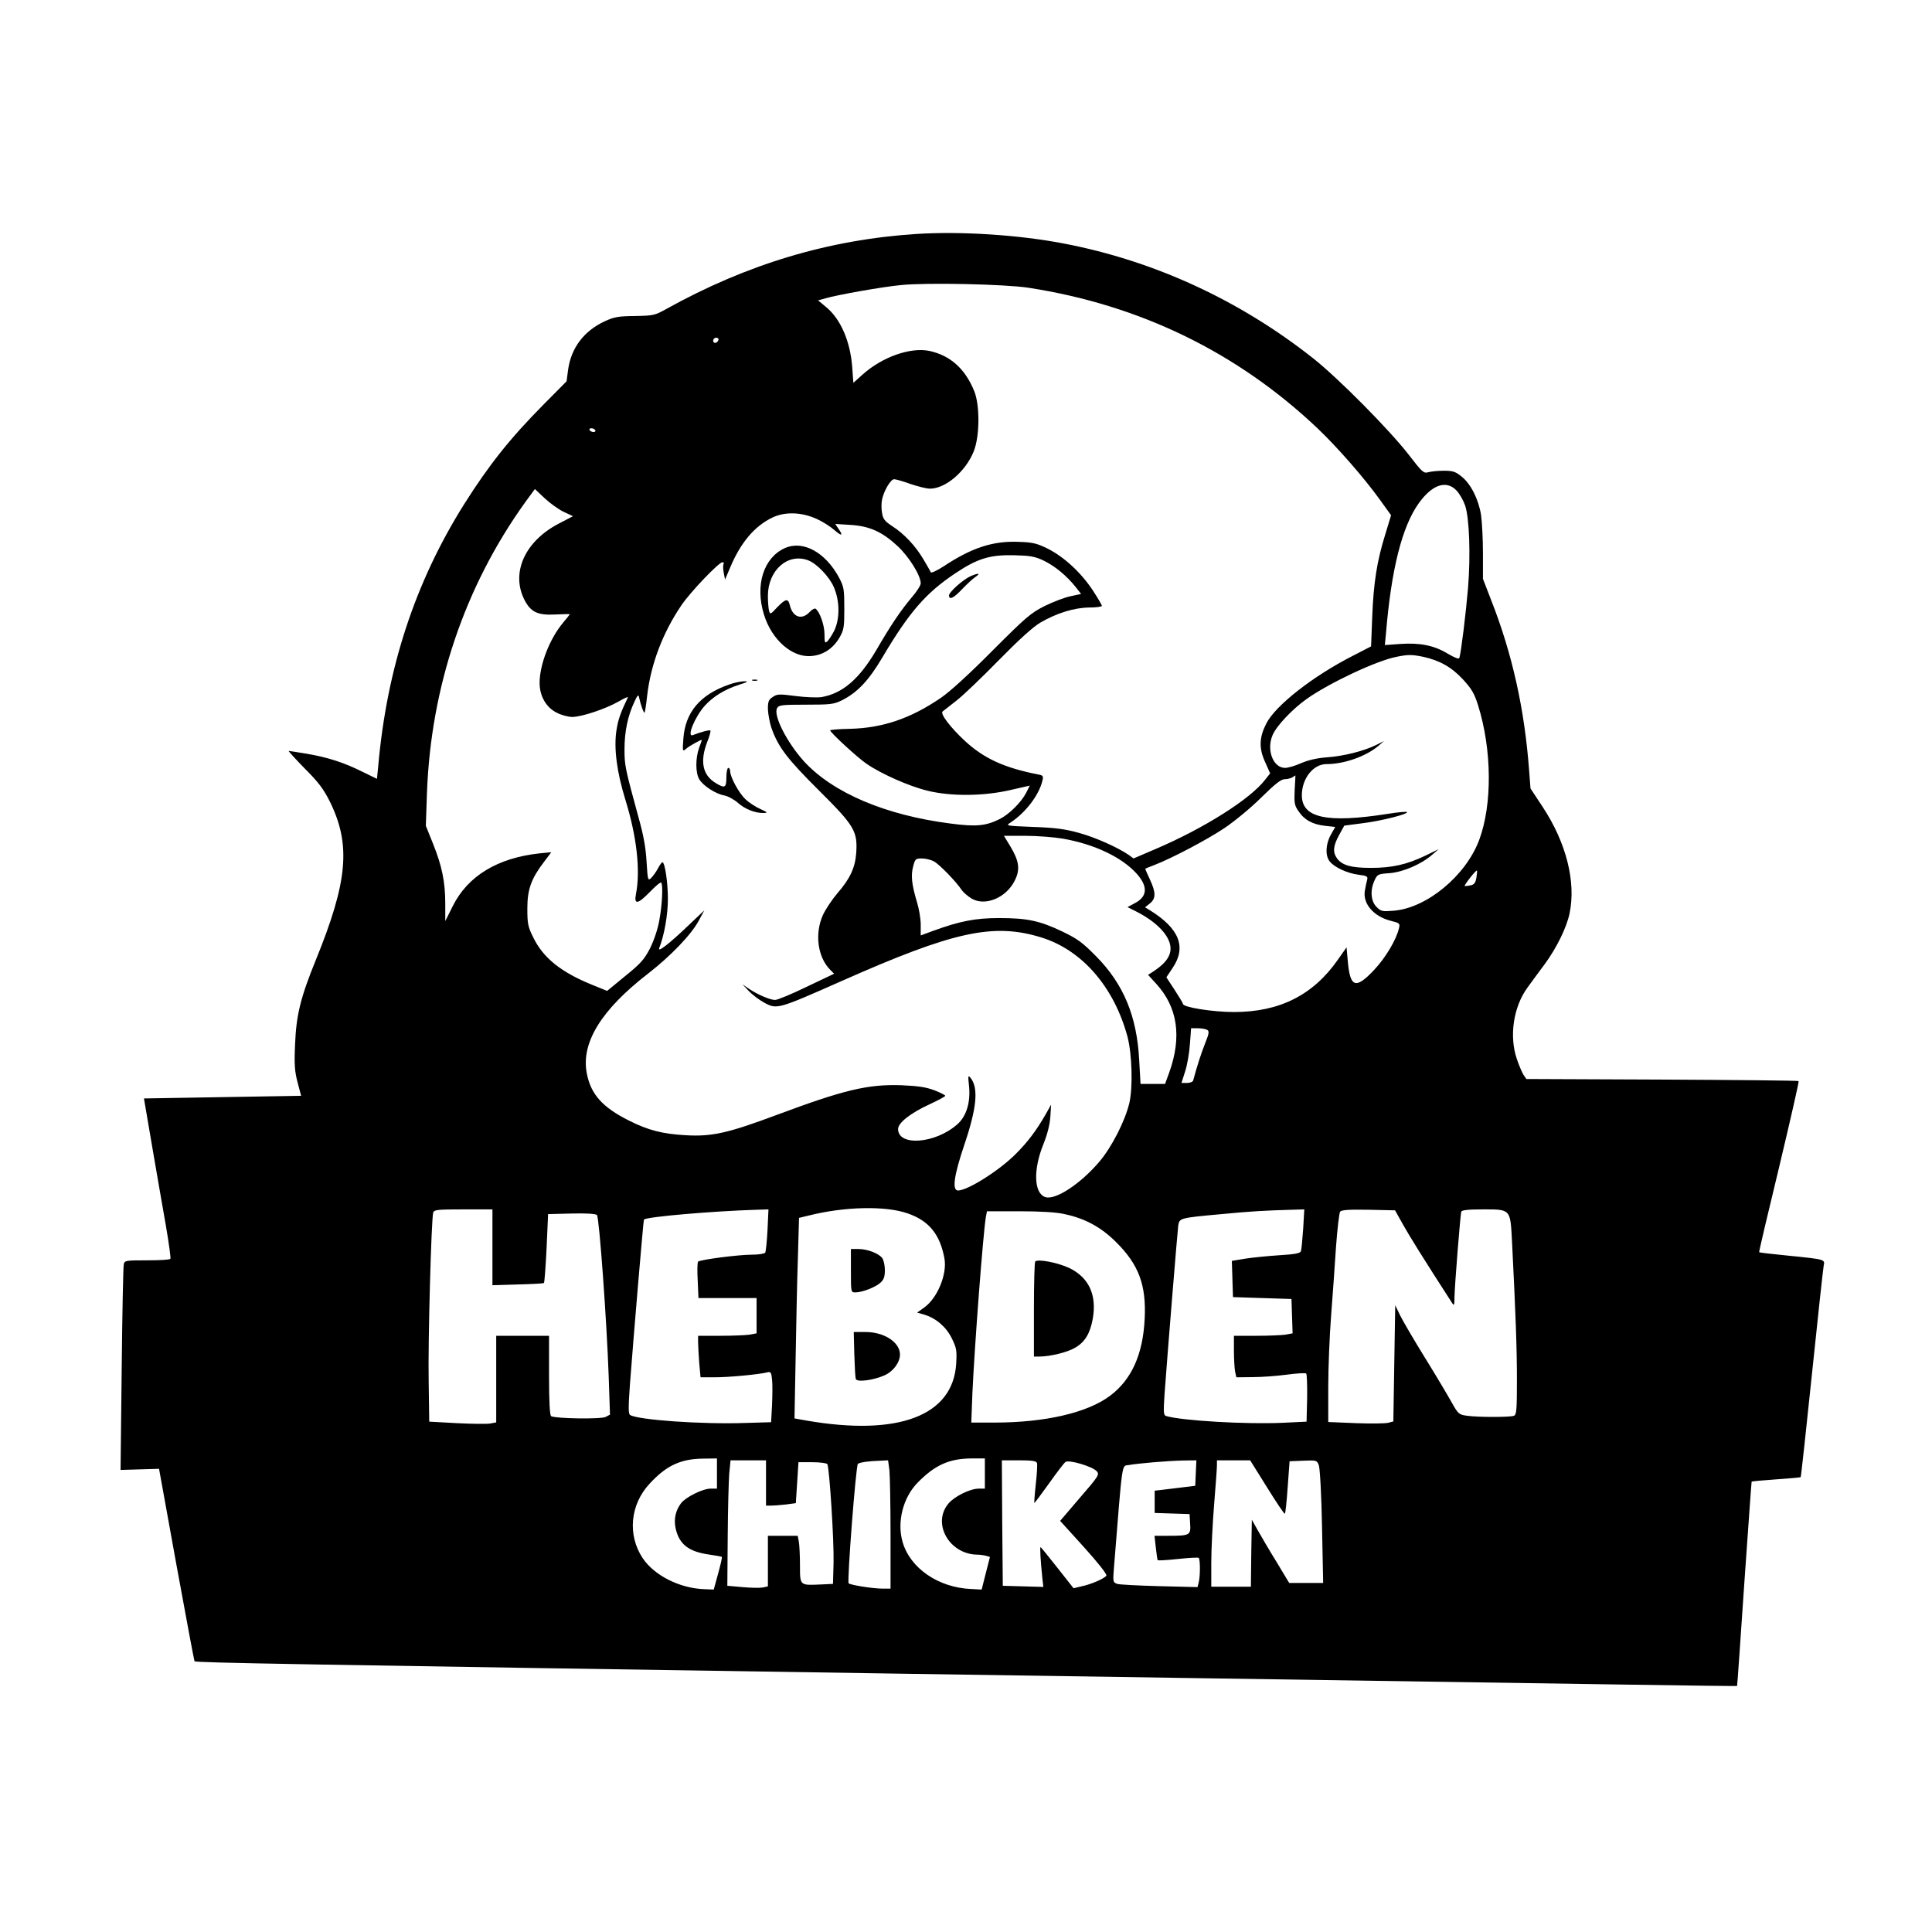 <?xml version="1.0" standalone="no"?>
<!DOCTYPE svg PUBLIC "-//W3C//DTD SVG 20010904//EN"
 "http://www.w3.org/TR/2001/REC-SVG-20010904/DTD/svg10.dtd">
<svg version="1.0" xmlns="http://www.w3.org/2000/svg"
 width="1024pt" height="1024pt" viewBox="0 0 1024 1024"
 preserveAspectRatio="xMidYMid meet">
<g transform="translate(0,1024) scale(0.1,-0.1)"
fill="#000000" stroke="none">
<path d="M4858 9000 c-465 -30 -899 -160 -1327 -398 -61 -34 -69 -35 -165 -37
-88 -1 -109 -4 -161 -28 -110 -51 -178 -141 -194 -257 l-8 -61 -121 -122
c-179 -181 -289 -319 -423 -531 -259 -413 -408 -867 -454 -1383 l-7 -71 -76
37 c-98 49 -184 77 -296 96 -49 8 -92 15 -96 15 -3 0 35 -42 85 -93 74 -74
100 -109 134 -177 112 -228 94 -423 -75 -838 -81 -199 -104 -292 -110 -447 -5
-107 -2 -143 13 -201 l19 -72 -416 -7 -417 -7 43 -252 c24 -138 56 -327 73
-421 16 -93 27 -173 24 -177 -2 -5 -58 -8 -123 -8 -116 0 -120 -1 -124 -22 -3
-13 -8 -263 -11 -556 l-6 -533 102 3 102 3 92 -508 c51 -279 94 -509 96 -512
9 -8 486 -16 3749 -66 1801 -27 3534 -53 3850 -58 316 -5 576 -8 577 -7 1 1
18 244 38 541 21 297 38 541 39 542 2 2 60 7 130 12 70 5 129 10 130 12 2 2
29 249 60 549 31 300 59 557 62 572 7 33 9 33 -190 53 -82 8 -151 16 -152 18
-2 1 46 205 106 452 59 248 106 452 103 455 -2 3 -328 6 -724 8 l-719 3 -15
22 c-8 13 -24 50 -35 83 -42 121 -19 278 57 381 21 29 62 85 92 125 62 85 114
191 130 266 35 168 -17 375 -143 566 l-64 97 -7 92 c-24 326 -89 620 -201 905
l-44 114 0 136 c0 76 -5 166 -10 202 -13 83 -54 165 -103 204 -33 27 -47 31
-95 31 -32 0 -68 -4 -82 -8 -24 -7 -32 0 -105 95 -103 132 -370 402 -505 509
-390 308 -841 516 -1320 608 -238 46 -544 66 -782 51z m592 -285 c592 -91
1109 -343 1534 -746 103 -98 246 -261 330 -378 l59 -82 -31 -102 c-44 -141
-62 -256 -69 -438 l-6 -155 -95 -49 c-214 -109 -413 -265 -461 -361 -37 -73
-39 -130 -6 -202 l27 -61 -26 -33 c-77 -102 -324 -258 -579 -367 l-119 -51
-26 19 c-57 39 -176 93 -265 117 -72 20 -125 27 -240 31 -148 6 -148 6 -120
24 79 52 150 145 168 221 6 23 3 28 -17 32 -185 36 -292 85 -395 180 -77 72
-131 143 -117 155 5 4 38 30 74 58 36 28 137 125 225 215 105 107 180 175 219
198 88 51 179 79 259 80 37 0 67 4 67 9 0 5 -22 42 -48 82 -62 94 -153 178
-239 221 -57 28 -80 34 -154 36 -135 6 -249 -31 -398 -130 -36 -23 -66 -37
-68 -31 -2 6 -20 37 -39 69 -42 71 -102 135 -166 176 -38 25 -48 37 -53 69 -4
21 -4 53 0 71 10 48 46 108 64 108 9 0 48 -11 86 -25 39 -13 85 -25 104 -25
83 0 190 92 232 198 32 79 33 243 3 318 -48 119 -127 190 -238 214 -100 21
-251 -32 -355 -126 l-48 -43 -6 82 c-10 137 -61 256 -139 320 l-42 35 40 11
c65 19 303 61 399 70 135 14 550 5 675 -14z m-1642 -277 c-6 -18 -28 -21 -28
-4 0 9 7 16 16 16 9 0 14 -5 12 -12z m-653 -478 c3 -5 -1 -10 -9 -10 -8 0 -18
5 -21 10 -3 6 1 10 9 10 8 0 18 -4 21 -10z m4565 -320 c16 -17 36 -52 45 -78
23 -65 30 -265 16 -437 -11 -131 -37 -345 -46 -372 -3 -8 -23 0 -61 22 -72 44
-147 59 -251 52 l-83 -6 6 62 c28 339 85 566 174 690 71 99 146 124 200 67z
m-4732 -113 l49 -23 -73 -38 c-181 -93 -258 -261 -184 -406 33 -64 70 -82 163
-77 42 2 77 3 77 1 0 -1 -16 -21 -36 -45 -71 -85 -124 -222 -124 -319 0 -69
35 -130 90 -157 24 -13 62 -23 83 -23 49 0 176 42 246 82 29 17 52 27 49 22
-40 -84 -52 -118 -61 -177 -14 -92 2 -219 48 -367 60 -194 80 -373 56 -497
-12 -60 9 -57 75 11 29 30 55 52 58 48 11 -10 6 -115 -9 -197 -8 -48 -28 -107
-49 -150 -31 -60 -49 -81 -132 -148 l-96 -79 -79 32 c-165 67 -259 142 -312
250 -29 58 -32 74 -32 155 0 102 21 159 90 249 l37 49 -62 -6 c-222 -24 -380
-119 -460 -279 l-40 -80 0 93 c0 116 -18 201 -66 320 l-37 92 6 176 c21 562
200 1092 520 1538 l52 71 52 -49 c29 -27 75 -60 101 -72z m1342 -38 c31 -14
73 -41 93 -59 39 -34 48 -30 20 9 l-16 24 79 -5 c102 -6 169 -36 251 -112 61
-57 123 -156 123 -198 0 -11 -22 -45 -49 -76 -57 -68 -107 -141 -186 -277 -91
-155 -180 -231 -292 -250 -23 -3 -84 -1 -137 6 -85 11 -97 11 -120 -5 -22 -14
-26 -24 -26 -64 1 -26 9 -70 18 -98 36 -103 83 -165 253 -334 189 -188 205
-216 197 -333 -6 -76 -32 -134 -100 -212 -28 -33 -62 -84 -76 -114 -45 -99
-29 -224 39 -292 l20 -20 -145 -69 c-80 -39 -155 -70 -168 -70 -27 0 -96 30
-141 61 l-32 22 33 -35 c19 -20 56 -48 82 -62 68 -37 71 -36 410 114 595 264
806 310 1060 231 216 -67 385 -263 456 -526 24 -93 29 -266 10 -350 -22 -95
-94 -236 -159 -312 -100 -118 -233 -205 -286 -188 -61 19 -66 144 -11 280 21
52 34 103 37 145 l4 65 -28 -50 c-50 -87 -95 -147 -160 -212 -88 -88 -253
-192 -305 -193 -33 0 -22 79 33 242 66 195 76 300 34 354 -14 17 -15 14 -9
-42 9 -86 -14 -162 -63 -204 -116 -102 -313 -117 -313 -24 0 33 67 85 165 130
47 22 85 42 85 46 0 4 -26 17 -57 29 -45 17 -85 23 -175 27 -178 6 -304 -24
-663 -158 -257 -96 -342 -115 -480 -107 -124 7 -198 26 -300 77 -142 71 -204
140 -225 252 -31 161 77 336 324 527 120 93 230 207 270 282 l29 54 -79 -75
c-105 -101 -171 -152 -160 -125 27 68 46 177 46 261 0 87 -16 194 -29 194 -4
0 -15 -16 -25 -35 -10 -19 -27 -41 -36 -50 -16 -14 -17 -9 -23 87 -4 73 -16
141 -42 233 -72 264 -75 277 -75 364 0 92 17 176 52 250 16 36 22 42 25 26 8
-39 25 -86 29 -82 3 2 9 43 14 89 19 166 82 333 181 479 46 69 199 229 218
229 7 0 9 -4 6 -10 -3 -5 -3 -26 1 -46 l7 -36 27 64 c56 133 129 219 224 265
67 32 156 29 236 -8z m1201 -220 c60 -29 121 -79 170 -140 l29 -37 -55 -12
c-31 -6 -93 -30 -138 -52 -75 -38 -99 -59 -277 -237 -121 -122 -224 -216 -272
-249 -162 -111 -311 -161 -485 -165 -57 -1 -103 -5 -103 -8 0 -11 145 -145
194 -178 77 -53 226 -119 322 -142 125 -31 300 -29 441 4 l101 23 -19 -38
c-26 -50 -88 -112 -138 -138 -75 -38 -127 -43 -263 -25 -345 44 -624 163 -777
330 -90 100 -164 244 -142 282 9 16 26 18 153 18 130 0 147 2 190 23 82 41
143 105 217 231 140 236 228 338 384 442 118 79 184 99 312 96 84 -2 109 -6
156 -28z m2011 -510 c88 -19 152 -55 212 -120 45 -49 60 -73 80 -137 74 -236
76 -526 6 -714 -71 -190 -278 -361 -453 -375 -60 -5 -67 -4 -91 20 -31 31 -35
90 -10 142 14 31 19 33 79 37 73 6 169 48 225 97 l35 30 -70 -34 c-98 -47
-176 -65 -289 -65 -106 0 -153 14 -180 51 -23 33 -20 66 12 124 l27 49 99 13
c98 12 243 49 233 59 -3 3 -50 -1 -104 -10 -322 -50 -453 -21 -453 99 0 88 60
165 130 165 93 0 208 40 275 96 l30 26 -40 -20 c-66 -33 -175 -60 -262 -66
-54 -4 -100 -15 -137 -31 -31 -14 -69 -25 -85 -25 -63 0 -100 95 -66 174 21
49 103 136 180 191 118 84 372 204 478 224 60 12 80 12 139 0z m-680 -706 c-3
-69 -1 -82 20 -112 31 -47 76 -71 141 -78 l54 -6 -23 -41 c-28 -49 -31 -112
-6 -142 25 -31 91 -62 151 -70 47 -6 52 -9 47 -28 -3 -12 -9 -37 -12 -57 -12
-69 47 -137 139 -160 45 -11 48 -14 42 -38 -14 -62 -71 -157 -132 -222 -99
-105 -128 -94 -140 53 l-6 67 -47 -67 c-131 -187 -309 -276 -550 -276 -111 0
-270 25 -270 43 0 4 -20 37 -44 74 l-44 67 34 51 c73 109 35 207 -119 303
l-28 17 25 20 c33 26 33 58 1 127 -14 30 -25 55 -25 57 0 1 21 10 48 20 89 34
278 133 372 196 52 35 140 107 194 161 74 73 106 98 125 98 14 0 33 5 41 10 8
5 15 10 16 10 0 0 -1 -35 -4 -77z m-1229 -258 c167 -29 312 -98 391 -185 62
-69 58 -123 -11 -158 l-37 -20 44 -22 c131 -66 203 -155 180 -225 -11 -33 -37
-61 -90 -96 l-25 -16 42 -46 c115 -125 138 -282 70 -472 l-22 -60 -65 0 -65 0
-7 125 c-12 233 -82 403 -228 551 -73 74 -99 93 -180 132 -120 57 -185 71
-335 71 -126 0 -207 -16 -350 -68 l-65 -24 0 57 c0 31 -9 85 -20 120 -28 93
-33 142 -20 189 10 39 13 42 46 42 19 0 48 -7 63 -15 28 -14 119 -108 148
-152 8 -12 31 -32 50 -44 72 -45 185 1 231 93 30 59 24 104 -23 182 l-34 56
113 0 c63 0 152 -7 199 -15z m2192 -208 c-5 -28 -12 -36 -33 -40 -15 -3 -28
-4 -29 -3 -2 1 11 21 29 44 18 23 34 40 36 38 2 -2 0 -20 -3 -39z m-1426 -806
c11 -7 9 -20 -12 -72 -21 -53 -42 -118 -63 -196 -2 -7 -17 -13 -33 -13 l-29 0
20 63 c11 34 22 99 25 145 l6 82 36 0 c20 0 42 -4 50 -9z m-1589 -972 c114
-39 173 -112 196 -241 14 -82 -37 -207 -106 -257 l-39 -28 38 -11 c63 -19 116
-65 146 -126 25 -51 27 -64 23 -134 -17 -276 -306 -386 -795 -301 l-62 11 6
321 c3 177 8 417 12 532 l6 210 50 12 c190 48 407 53 525 12z m-2200 -180 l0
-201 134 4 c74 2 137 5 139 8 3 3 9 86 14 185 l8 180 124 3 c75 2 128 -1 135
-8 12 -12 52 -564 62 -851 l7 -207 -23 -12 c-25 -13 -267 -9 -289 4 -7 5 -11
75 -11 217 l0 209 -140 0 -140 0 0 -230 0 -229 -32 -6 c-18 -3 -98 -2 -178 2
l-145 8 -3 215 c-4 209 14 857 24 893 5 15 21 17 160 17 l154 0 0 -201z m1458
92 c-3 -60 -9 -114 -12 -120 -4 -6 -35 -11 -69 -11 -76 0 -278 -27 -287 -37
-4 -5 -5 -50 -2 -100 l4 -93 154 0 154 0 0 -94 0 -93 -37 -7 c-21 -3 -91 -6
-155 -6 l-118 0 0 -33 c0 -19 3 -68 6 -110 l7 -77 76 0 c74 0 233 15 277 26
19 5 22 1 26 -38 3 -24 2 -84 0 -134 l-5 -92 -136 -4 c-233 -8 -568 16 -611
42 -10 6 -10 39 -1 166 20 262 71 868 74 870 14 15 368 45 596 52 l64 2 -5
-109z m2839 5 c-4 -57 -9 -110 -12 -118 -5 -11 -32 -16 -114 -21 -60 -4 -141
-12 -180 -18 l-72 -12 3 -96 3 -96 155 -5 155 -5 3 -91 3 -91 -38 -7 c-21 -3
-91 -6 -155 -6 l-118 0 0 -79 c0 -43 3 -93 6 -110 l7 -31 86 1 c47 0 129 6
181 13 52 7 99 10 103 6 4 -4 6 -63 5 -131 l-3 -124 -125 -6 c-196 -9 -537 11
-620 36 -13 4 -14 20 -8 112 16 223 69 869 73 899 7 38 9 39 230 59 156 15
229 19 369 23 l69 2 -6 -104z m529 24 c34 -61 106 -177 261 -417 10 -15 12
-11 12 31 1 62 31 437 36 454 3 8 35 12 115 12 148 0 145 3 154 -171 19 -377
26 -561 26 -730 0 -161 -2 -188 -16 -193 -21 -8 -189 -8 -247 0 -45 6 -48 9
-84 73 -20 36 -83 142 -140 234 -57 92 -116 193 -131 223 l-27 56 -5 -308 -5
-308 -27 -7 c-15 -4 -92 -5 -172 -2 l-146 6 0 186 c0 102 7 272 15 376 8 105
20 269 26 365 7 96 17 181 22 188 7 9 46 12 151 10 l140 -3 42 -75z m-1794 55
c109 -23 194 -69 274 -149 120 -119 160 -228 151 -406 -9 -189 -70 -324 -185
-409 -119 -89 -343 -141 -611 -141 l-123 0 6 158 c12 257 56 836 71 930 l6 32
172 0 c110 0 196 -5 239 -15z m-1842 -1375 l0 -80 -33 0 c-42 0 -131 -44 -157
-77 -29 -38 -40 -85 -29 -134 19 -85 70 -124 181 -139 33 -5 62 -10 64 -12 2
-3 -7 -42 -20 -89 l-23 -84 -49 2 c-131 4 -267 73 -328 165 -81 122 -66 283
36 393 89 97 165 133 286 134 l72 1 0 -80z m1420 0 l0 -80 -32 0 c-46 0 -129
-41 -161 -79 -89 -106 5 -270 154 -271 13 0 34 -3 45 -6 l21 -6 -22 -86 -22
-87 -56 3 c-173 7 -323 110 -363 249 -31 105 2 236 80 315 91 93 167 127 284
128 l72 0 0 -80z m-1160 -50 l0 -120 28 0 c15 0 50 3 78 6 l52 7 7 108 7 109
74 0 c40 0 76 -5 79 -10 11 -18 36 -409 33 -524 l-3 -111 -65 -3 c-112 -5
-110 -7 -110 102 0 51 -3 108 -6 125 l-6 31 -79 0 -79 0 0 -134 0 -134 -27 -6
c-16 -3 -64 -2 -108 2 l-80 7 2 260 c1 143 5 293 8 333 l7 72 94 0 94 0 0
-120z m654 68 c3 -29 6 -182 6 -340 l0 -288 -42 0 c-53 0 -170 19 -180 28 -9
9 38 622 49 633 9 8 54 15 119 17 l41 2 7 -52z m782 38 c3 -8 0 -58 -6 -111
-6 -54 -9 -99 -8 -101 2 -1 36 45 77 102 41 58 80 109 88 115 16 14 143 -23
166 -49 15 -17 11 -25 -89 -140 l-105 -123 126 -139 c74 -82 123 -144 119
-151 -9 -15 -79 -46 -132 -57 l-42 -10 -86 109 c-47 60 -87 109 -89 109 -4 0
0 -73 10 -168 l5 -43 -108 3 -107 3 -3 333 -2 332 90 0 c68 0 92 -3 96 -14z
m842 -53 l-3 -68 -65 -8 c-36 -4 -84 -10 -107 -13 l-43 -5 0 -59 0 -59 93 -3
92 -3 3 -51 c4 -61 -1 -64 -116 -64 l-73 0 7 -62 c4 -35 8 -65 10 -67 2 -3 50
0 107 6 56 6 105 9 110 6 9 -5 9 -99 0 -132 l-6 -23 -201 5 c-111 3 -212 8
-224 12 -23 8 -24 10 -18 84 47 585 40 539 79 546 49 9 203 22 285 24 l73 1
-3 -67z m378 -77 c49 -79 91 -142 94 -139 3 2 10 66 15 141 l10 137 73 3 c70
3 72 2 82 -24 6 -15 14 -161 17 -326 l6 -298 -90 0 -90 0 -68 113 c-38 61 -82
137 -99 167 l-31 55 -3 -177 -2 -178 -105 0 -105 0 0 128 c0 70 7 208 15 307
8 99 15 192 15 208 l0 27 88 0 88 0 90 -144z"/>
<path d="M4160 7335 c-113 -51 -159 -196 -111 -352 41 -134 150 -230 252 -220
62 5 113 39 147 95 25 44 27 55 27 157 0 101 -2 114 -27 162 -72 135 -191 201
-288 158z m124 -65 c45 -17 113 -88 136 -143 31 -72 32 -166 2 -229 -13 -25
-30 -52 -38 -58 -12 -11 -14 -5 -14 39 0 48 -26 121 -48 135 -5 3 -20 -6 -32
-19 -41 -43 -89 -26 -104 38 -9 37 -22 34 -67 -12 -35 -38 -37 -39 -43 -18 -3
12 -6 47 -6 78 0 137 106 230 214 189z"/>
<path d="M3988 6633 c6 -2 18 -2 25 0 6 3 1 5 -13 5 -14 0 -19 -2 -12 -5z"/>
<path d="M3865 6612 c-154 -53 -233 -147 -243 -287 -5 -68 -4 -70 14 -54 18
16 84 52 84 47 0 -2 -7 -21 -15 -43 -19 -54 -19 -131 1 -165 21 -35 87 -78
133 -86 20 -4 53 -22 73 -40 37 -33 93 -55 138 -53 21 1 17 4 -20 21 -25 11
-60 34 -79 52 -34 32 -81 117 -81 149 0 9 -4 17 -10 17 -5 0 -10 -22 -10 -50
0 -56 -8 -60 -57 -30 -70 42 -84 116 -44 219 12 29 19 56 16 59 -4 5 -54 -9
-92 -24 -36 -15 10 97 63 156 45 49 105 86 182 111 45 14 51 18 27 18 -16 0
-53 -7 -80 -17z"/>
<path d="M5144 7186 c-40 -18 -114 -84 -114 -102 0 -26 25 -14 70 34 25 26 56
55 70 64 30 21 16 22 -26 4z"/>
<path d="M4510 3505 c0 -114 0 -115 24 -115 36 0 108 28 133 52 18 16 23 32
23 67 0 25 -7 54 -14 63 -19 25 -79 48 -126 48 l-40 0 0 -115z"/>
<path d="M4528 3063 c2 -65 5 -124 8 -132 6 -18 92 -7 151 19 47 20 83 69 83
111 0 64 -83 119 -182 119 l-63 0 3 -117z"/>
<path d="M5487 3554 c-4 -4 -7 -119 -7 -256 l0 -248 28 0 c57 0 148 22 189 46
53 30 81 76 95 155 22 126 -21 218 -124 268 -61 29 -166 49 -181 35z"/>
</g>
</svg>

